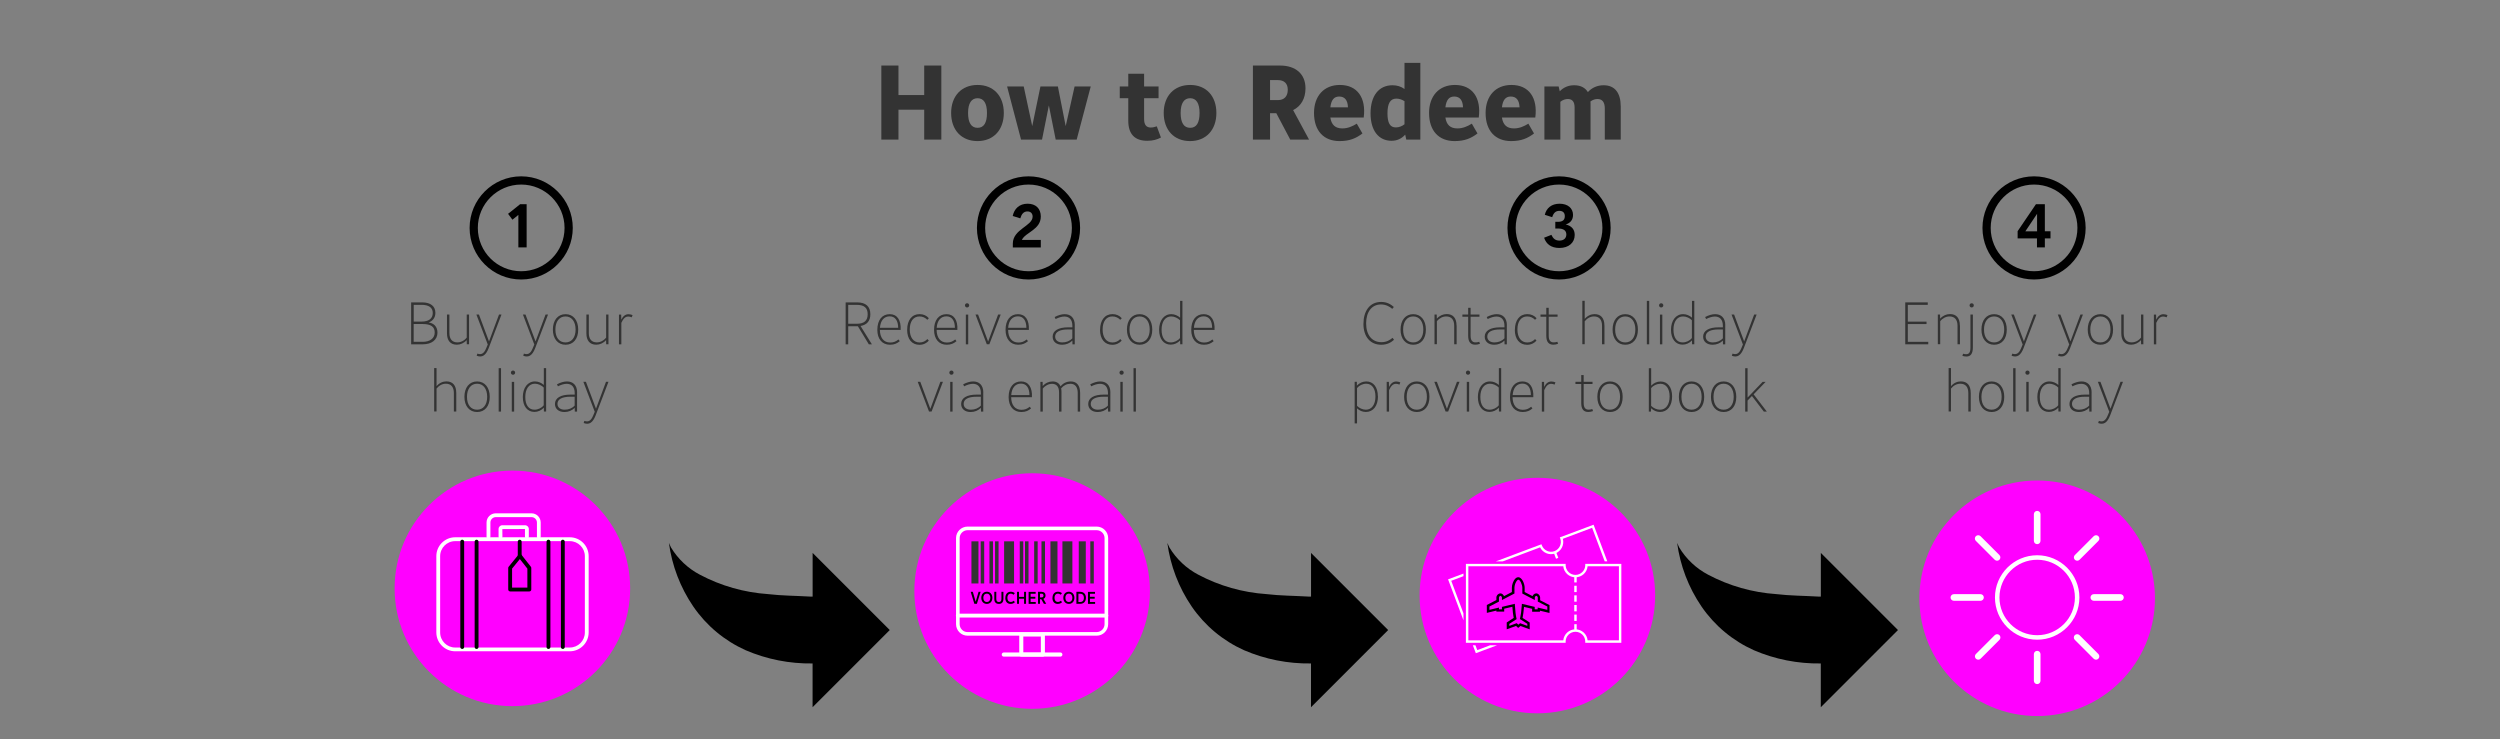 <?xml version="1.0" encoding="UTF-8"?>
<svg id="Wow_Redeem" data-name="Wow Redeem" xmlns="http://www.w3.org/2000/svg" viewBox="0 0 505 149.33">
  <rect x="0" y="0" width="505" height="149.33" fill="#808080" stroke="none"/>
  <defs>
    <style>
      .cls-1 {
        fill: #ff00ff;
      }

      .cls-2 {
        fill: #000000;
      }

      .cls-3 {
        fill: #ff00ff;
      }

      .cls-4 {
        fill: #fff;
      }

      .cls-5 {
        fill: #333;
      }
    </style>
  </defs>
  <g>
    <circle class="cls-1" cx="310.55" cy="120.3" r="23.79"/>
    <g>
      <path class="cls-3" d="M296.38,114.12v15.52h19.62s.25-2.51,2.24-2.51,2.22,2.51,2.22,2.51h6.73v-15.52h-6.73s-.02,2.25-2.22,2.25-2.33-2.25-2.33-2.25h-19.53Z"/>
      <g>
        <g>
          <rect class="cls-4" x="314.08" y="111.52" width=".49" height="1.28" transform="translate(-19.37 117.55) rotate(-20.56)"/>
          <path class="cls-4" d="M301.01,130.34l-2.6.98-.37-.98h-.53l.61,1.61,4.3-1.61h-1.41ZM321.91,105.99l-6.83,2.56.09.23c.38,1.02-.14,2.16-1.16,2.55-1.02.38-2.16-.14-2.55-1.16l-.09-.23-9.22,3.46h1.41l7.54-2.83c.55,1.12,1.89,1.67,3.08,1.22,1.2-.45,1.84-1.74,1.52-2.95l5.91-2.22,2.54,6.77h.53l-2.78-7.41ZM295.62,115.86l-3.11,1.17,3.11,8.28v-1.41l-2.47-6.58,2.47-.93v-.53Z"/>
        </g>
        <g>
          <path class="cls-2" d="M311.11,121.22v-.52c0-.18-.08-.38-.22-.54-.16-.19-.36-.3-.58-.3-.18,0-.37.08-.52.23-.1.1-.17.21-.22.33l-1.59-.83c0-.27,0-.71,0-.89,0-.72-.51-2.1-1.29-2.1-.21,0-.4.09-.59.28-.43.43-.71,1.29-.7,1.82v.32c0,.19,0,.41,0,.57l-1.59.83c-.12-.29-.4-.56-.74-.56-.18,0-.37.08-.52.23-.17.17-.28.4-.28.6v.52s-1.93,1-1.93,1v1.59l1.93-.46v.21s1.58,0,1.58,0v-.59s1.65-.39,1.65-.39c.06.93.15,1.68.27,2.25l-1.41.92v1.38l1.88-.68.43.4.47-.39,1.86.68v-1.38s-1.44-.93-1.44-.93c.12-.58.22-1.34.29-2.23l1.64.39v.59s1.58,0,1.58,0v-.21l1.93.46v-1.59s-1.93-1-1.93-1ZM310.61,122.73v.35s-.6,0-.6,0v-.49s-2.59-.62-2.59-.62l-.02.29c-.07,1.08-.19,1.98-.34,2.61l-.04.17,1.5.97v.41s-1.46-.53-1.46-.53l-.35.3-.34-.31-1.49.55v-.41l1.48-.96-.04-.17c-.14-.61-.24-1.49-.31-2.63l-.02-.29-2.6.62v.49h-.6v-.35s-1.93.46-1.93.46v-.67l1.93-1v-.82c0-.05.04-.16.13-.25.03-.03.1-.09.17-.09.14,0,.3.22.3.34v.51s2.53-1.32,2.53-1.32v-.15c0-.15,0-.46,0-.72v-.32c0-.43.23-1.15.55-1.47.06-.06.15-.13.24-.13.35,0,.79,1,.8,1.61,0,.23,0,.82,0,1.04v.15s2.52,1.31,2.52,1.31v-.51c0-.05.04-.16.13-.25.03-.03.1-.09.17-.09.06,0,.13.04.2.12.07.08.1.17.1.22v.82s1.93,1,1.93,1v.67s-1.93-.46-1.93-.46Z"/>
          <g>
            <rect class="cls-4" x="318" y="116.37" width=".49" height="1.28"/>
            <rect class="cls-4" x="318" y="118.32" width=".49" height="1.28"/>
            <rect class="cls-4" x="318" y="120.26" width=".49" height="1.28"/>
            <rect class="cls-4" x="318" y="122.21" width=".49" height="1.28"/>
            <rect class="cls-4" x="318" y="124.15" width=".49" height="1.28"/>
            <rect class="cls-4" x="318" y="126.09" width=".49" height="1.28"/>
          </g>
          <path class="cls-4" d="M327.51,129.85h-7.29v-.25c0-1.09-.89-1.98-1.98-1.98s-1.98.89-1.98,1.98v.25h-20.15v-15.95h20.15v.25c0,1.09.89,1.98,1.98,1.98s1.98-.89,1.98-1.98v-.25h7.29v15.95ZM320.7,129.35h6.32v-14.96h-6.32c-.12,1.25-1.18,2.23-2.46,2.23s-2.34-.98-2.46-2.23h-19.17v14.96h19.17c.12-1.25,1.18-2.23,2.46-2.23s2.34.98,2.46,2.23Z"/>
        </g>
      </g>
    </g>
  </g>
  <g>
    <path class="cls-5" d="M186.69,13.24h3.46v14.96h-3.46v-6.04h-5.2v6.04h-3.46v-14.96h3.46v5.96h5.2v-5.96Z"/>
    <path class="cls-5" d="M192.13,22.82c0-3.42,2.1-5.66,5.34-5.66s5.3,2.24,5.3,5.66-2.08,5.68-5.32,5.68-5.32-2.24-5.32-5.68ZM199.37,22.82c0-1.96-.66-2.98-1.9-2.98s-1.92,1.02-1.92,2.98.64,3,1.92,3,1.9-1.02,1.9-3Z"/>
    <path class="cls-5" d="M217.07,17.46h3.26l-2.84,10.74h-4.24l-1.38-6.9-1.38,6.9h-4.24l-2.82-10.74h3.36l1.72,8.02,1.66-8.02h3.52l1.58,8.02,1.8-8.02Z"/>
    <path class="cls-5" d="M234.51,27.78c-.78.42-1.62.66-2.78.66-2.5,0-3.82-1.34-3.82-4.06v-4.54h-1.72v-2.38h1.72v-2.56h3.2v2.56h2.92v2.38h-2.92v4.24c0,1.14.48,1.68,1.32,1.68.46,0,.72-.08,1.24-.24l.84,2.26Z"/>
    <path class="cls-5" d="M235.07,22.82c0-3.42,2.1-5.66,5.34-5.66s5.3,2.24,5.3,5.66-2.08,5.68-5.32,5.68-5.32-2.24-5.32-5.68ZM242.31,22.82c0-1.96-.66-2.98-1.9-2.98s-1.92,1.02-1.92,2.98.64,3,1.92,3,1.9-1.02,1.9-3Z"/>
    <path class="cls-5" d="M260.63,28.2l-2.82-5.34h-1.26v5.34h-3.46v-14.96h5.48c3.18,0,5.14,1.72,5.14,4.6,0,2.08-.92,3.62-2.5,4.4l3.22,5.96h-3.8ZM256.55,16.18v4.04h1.6c1.26,0,1.98-.76,1.98-2.1,0-1.24-.72-1.94-1.98-1.94h-1.6Z"/>
    <path class="cls-5" d="M275.47,23.74h-6.74c.22,1.5,1.02,2.2,2.42,2.2,1.12,0,2.04-.42,2.92-.96l1.14,1.98c-1.26.96-2.54,1.54-4.62,1.54-3.14,0-5.16-2.02-5.16-5.68,0-3.42,2-5.66,5.22-5.66,3.54,0,5.34,2.6,4.82,6.58ZM268.73,21.68h3.56c-.06-1.42-.62-2.18-1.78-2.18-1.02,0-1.6.66-1.78,2.18Z"/>
    <path class="cls-5" d="M283.71,12.7h3.2v15.5h-2.84l-.22-1c-.72.8-1.64,1.24-2.76,1.24-2.54,0-4.24-1.98-4.24-5.54s1.68-5.68,4.44-5.68c.92,0,1.74.26,2.42.76v-5.28ZM283.71,25.1v-4.66c-.46-.3-1.04-.52-1.64-.52-1.22,0-1.8.94-1.8,2.98,0,1.88.48,2.84,1.68,2.84.64,0,1.26-.24,1.76-.64Z"/>
    <path class="cls-5" d="M298.71,23.74h-6.74c.22,1.5,1.02,2.2,2.42,2.2,1.12,0,2.04-.42,2.92-.96l1.14,1.98c-1.26.96-2.54,1.54-4.62,1.54-3.14,0-5.16-2.02-5.16-5.68,0-3.42,2-5.66,5.22-5.66,3.54,0,5.34,2.6,4.82,6.58ZM291.97,21.68h3.56c-.06-1.42-.62-2.18-1.78-2.18-1.02,0-1.6.66-1.78,2.18Z"/>
    <path class="cls-5" d="M310.13,23.74h-6.74c.22,1.5,1.02,2.2,2.42,2.2,1.12,0,2.04-.42,2.92-.96l1.14,1.98c-1.26.96-2.54,1.54-4.62,1.54-3.14,0-5.16-2.02-5.16-5.68,0-3.42,2-5.66,5.22-5.66,3.54,0,5.34,2.6,4.82,6.58ZM303.39,21.68h3.56c-.06-1.42-.62-2.18-1.78-2.18-1.02,0-1.6.66-1.78,2.18Z"/>
    <path class="cls-5" d="M327.39,21.5v6.7h-3.22v-6.28c0-1.28-.5-1.92-1.48-1.92-.44,0-.94.14-1.42.5.02.12.02.24.02.38v7.32h-3.22v-6.48c0-1.16-.46-1.72-1.36-1.72-.48,0-1.02.16-1.52.56v7.64h-3.22v-10.74h2.88l.22.98c.76-.78,1.72-1.22,2.9-1.22,1.36,0,2.26.52,2.78,1.38.82-.88,1.88-1.38,3.2-1.38,2.24,0,3.44,1.54,3.44,4.28Z"/>
  </g>
  <path class="cls-2" d="M164.15,111.67v8.84h-.5c-2.84-.17-5.75-.17-8.51-.5-4.81-.33-9.5-1.66-13.76-3.92-2.41-1.26-4.43-3.17-5.84-5.5-.17-.33-.25-.58-.42-.92.62,4.6,2.3,9,4.92,12.84,2.65,3.87,6.31,6.92,10.59,8.84,4.26,1.83,8.87,2.74,13.51,2.67v8.84l15.59-15.59-15.59-15.59Z"/>
  <path class="cls-2" d="M264.83,111.67v8.84h-.5c-2.84-.17-5.75-.17-8.51-.5-4.81-.33-9.5-1.66-13.76-3.92-2.41-1.26-4.43-3.17-5.84-5.5-.17-.33-.25-.58-.42-.92.62,4.6,2.3,9,4.92,12.84,2.65,3.87,6.31,6.92,10.59,8.84,4.26,1.83,8.87,2.74,13.51,2.67v8.84l15.59-15.59-15.59-15.59Z"/>
  <g>
    <path class="cls-2" d="M105.28,56.46c-5.75,0-10.42-4.68-10.42-10.42s4.68-10.42,10.42-10.42,10.42,4.68,10.42,10.42-4.68,10.42-10.42,10.42ZM105.28,37.28c-4.83,0-8.76,3.93-8.76,8.76s3.93,8.75,8.76,8.75,8.76-3.93,8.76-8.75-3.93-8.76-8.76-8.76Z"/>
    <path class="cls-2" d="M105.06,41.25h1.32v8.73h-1.67v-6.57l-1.2.97-.88-1.19,2.43-1.94Z"/>
  </g>
  <g>
    <path class="cls-2" d="M207.76,56.46c-5.75,0-10.42-4.68-10.42-10.42s4.68-10.42,10.42-10.42,10.42,4.68,10.42,10.42-4.68,10.42-10.42,10.42ZM207.76,37.28c-4.83,0-8.76,3.93-8.76,8.76s3.93,8.75,8.76,8.75,8.76-3.93,8.76-8.75-3.93-8.76-8.76-8.76Z"/>
    <path class="cls-2" d="M206.43,48.47h3.81v1.52h-5.65v-.78c0-2.92,4-3.55,4-5.45,0-.65-.4-1.05-1.05-1.05-.78,0-1.19.56-1.44,1.4l-1.53-.48c.3-1.46,1.34-2.48,3-2.48s2.67.98,2.67,2.59c0,2.68-3.15,3.19-3.82,4.73Z"/>
  </g>
  <g>
    <path class="cls-5" d="M176.12,69.55h-.62l-2.21-3.65h-1.95v3.65h-.52v-8.47h2.31c1.77,0,2.68.83,2.68,2.4,0,1.34-.68,2.14-1.98,2.37l2.29,3.7ZM171.34,65.4h1.73c1.48,0,2.2-.62,2.2-1.92s-.71-1.9-2.21-1.9h-1.72v3.83Z"/>
    <path class="cls-5" d="M181.93,66.65h-4.19c.01,1.56.77,2.54,2.06,2.54.7,0,1.13-.18,1.7-.62l.25.35c-.53.43-1.06.72-1.97.72-1.59,0-2.56-1.17-2.56-3,0-1.98.95-3.18,2.52-3.18,1.48,0,2.3,1.2,2.19,3.19ZM177.75,66.21h3.68c-.01-1.46-.62-2.31-1.71-2.31-1.14,0-1.86.84-1.97,2.31Z"/>
    <path class="cls-5" d="M183.25,66.59c0-1.9.95-3.14,2.51-3.14.79,0,1.43.32,1.87.83l-.31.32c-.42-.43-.95-.68-1.58-.68-1.26,0-1.97,1.04-1.97,2.64s.76,2.62,1.99,2.62c.67,0,1.18-.28,1.58-.69l.28.32c-.41.46-1.03.84-1.89.84-1.52,0-2.49-1.13-2.49-3.05Z"/>
    <path class="cls-5" d="M193.39,66.65h-4.19c.01,1.56.77,2.54,2.06,2.54.7,0,1.13-.18,1.7-.62l.25.35c-.53.43-1.06.72-1.97.72-1.59,0-2.56-1.17-2.56-3,0-1.98.95-3.18,2.52-3.18,1.48,0,2.3,1.2,2.19,3.19ZM189.21,66.21h3.68c-.01-1.46-.62-2.31-1.71-2.31-1.14,0-1.86.84-1.97,2.31Z"/>
    <path class="cls-5" d="M194.92,61.69c0-.25.19-.43.43-.43s.43.18.43.43c0,.23-.19.42-.43.42s-.43-.19-.43-.42ZM195.1,69.55v-6h.48v6h-.48Z"/>
    <path class="cls-5" d="M201.62,63.54h.52l-2.29,6h-.52l-2.28-6h.52l2.03,5.45,2.02-5.45Z"/>
    <path class="cls-5" d="M207.83,66.65h-4.19c.01,1.56.77,2.54,2.06,2.54.7,0,1.13-.18,1.7-.62l.25.35c-.53.43-1.06.72-1.97.72-1.59,0-2.56-1.17-2.56-3,0-1.98.95-3.18,2.52-3.18,1.48,0,2.3,1.2,2.19,3.19ZM203.65,66.21h3.68c-.01-1.46-.62-2.31-1.71-2.31-1.14,0-1.86.84-1.97,2.31Z"/>
    <path class="cls-5" d="M217.1,65.7v3.85h-.46l-.02-.75c-.55.54-1.26.84-2.07.84-1.17,0-1.92-.65-1.92-1.63,0-1.22,1.18-1.89,3.12-1.89h.87v-.28c0-1.35-.68-1.9-1.62-1.9-.53,0-1.17.2-1.77.51l-.19-.41c.7-.37,1.4-.58,2.02-.58,1.2,0,2.05.74,2.05,2.24ZM216.61,68.33v-1.78h-.87c-1.65,0-2.6.49-2.6,1.44,0,.72.57,1.18,1.44,1.18.82,0,1.53-.29,2.04-.84Z"/>
    <path class="cls-5" d="M222.22,66.59c0-1.9.95-3.14,2.51-3.14.79,0,1.43.32,1.87.83l-.31.32c-.42-.43-.95-.68-1.59-.68-1.26,0-1.97,1.04-1.97,2.64s.76,2.62,1.99,2.62c.67,0,1.18-.28,1.58-.69l.28.32c-.41.46-1.03.84-1.89.84-1.52,0-2.49-1.13-2.49-3.05Z"/>
    <path class="cls-5" d="M227.64,66.58c0-1.9,1.01-3.12,2.56-3.12s2.56,1.22,2.56,3.12-1.01,3.06-2.56,3.06-2.56-1.21-2.56-3.06ZM232.24,66.58c0-1.62-.78-2.66-2.04-2.66s-2.04,1.04-2.04,2.66.79,2.59,2.04,2.59,2.04-1.01,2.04-2.59Z"/>
    <path class="cls-5" d="M238.36,60.77h.49v8.77h-.45l-.02-.77c-.49.53-1.18.85-1.9.85-1.42,0-2.34-1.15-2.34-3s.96-3.16,2.46-3.16c.65,0,1.29.27,1.78.71v-3.41ZM238.36,68.28v-3.59c-.45-.45-1.14-.77-1.78-.77-1.19,0-1.94,1.03-1.94,2.68s.7,2.57,1.85,2.57c.72,0,1.45-.35,1.87-.89Z"/>
    <path class="cls-5" d="M245.34,66.65h-4.19c.01,1.56.77,2.54,2.06,2.54.7,0,1.13-.18,1.7-.62l.25.35c-.53.43-1.06.72-1.97.72-1.59,0-2.56-1.17-2.56-3,0-1.98.95-3.18,2.52-3.18,1.48,0,2.3,1.2,2.19,3.19ZM241.17,66.21h3.68c-.01-1.46-.62-2.31-1.71-2.31-1.14,0-1.86.84-1.97,2.31Z"/>
    <path class="cls-5" d="M189.95,77.13h.52l-2.29,6h-.52l-2.28-6h.52l2.03,5.45,2.02-5.45Z"/>
    <path class="cls-5" d="M191.76,75.28c0-.25.19-.43.43-.43s.43.18.43.43c0,.23-.19.42-.43.42s-.43-.19-.43-.42ZM191.94,83.14v-6h.48v6h-.48Z"/>
    <path class="cls-5" d="M198.62,79.29v3.85h-.46l-.02-.75c-.55.54-1.26.84-2.07.84-1.17,0-1.92-.65-1.92-1.63,0-1.22,1.18-1.89,3.12-1.89h.87v-.28c0-1.35-.68-1.9-1.62-1.9-.53,0-1.17.2-1.77.51l-.19-.41c.7-.37,1.4-.58,2.02-.58,1.2,0,2.05.74,2.05,2.24ZM198.13,81.92v-1.78h-.87c-1.65,0-2.6.49-2.6,1.44,0,.72.57,1.18,1.44,1.18.82,0,1.53-.29,2.04-.84Z"/>
    <path class="cls-5" d="M208.45,80.24h-4.19c.01,1.56.77,2.54,2.06,2.54.7,0,1.13-.18,1.7-.62l.25.35c-.53.43-1.06.72-1.97.72-1.59,0-2.56-1.17-2.56-3,0-1.98.95-3.18,2.52-3.18,1.48,0,2.3,1.2,2.19,3.19ZM204.27,79.8h3.68c-.01-1.46-.62-2.31-1.71-2.31-1.14,0-1.86.84-1.97,2.31Z"/>
    <path class="cls-5" d="M218.19,79.31v3.83h-.49v-3.76c0-1.2-.53-1.86-1.48-1.86-.71,0-1.37.32-1.87.93.05.21.07.43.07.68v4.01h-.49v-3.88c0-1.12-.5-1.73-1.4-1.73-.7,0-1.39.34-1.89.97v4.64h-.48v-6h.45l.02.84c.55-.63,1.27-.93,1.99-.93.79,0,1.34.35,1.6.98.54-.62,1.22-.98,2.09-.98,1.17,0,1.87.81,1.87,2.26Z"/>
    <path class="cls-5" d="M224.29,79.29v3.85h-.46l-.02-.75c-.55.54-1.26.84-2.07.84-1.17,0-1.92-.65-1.92-1.63,0-1.22,1.18-1.89,3.12-1.89h.87v-.28c0-1.35-.68-1.9-1.62-1.9-.53,0-1.17.2-1.77.51l-.19-.41c.7-.37,1.4-.58,2.02-.58,1.2,0,2.05.74,2.05,2.24ZM223.8,81.92v-1.78h-.87c-1.65,0-2.6.49-2.6,1.44,0,.72.57,1.18,1.44,1.18.82,0,1.53-.29,2.04-.84Z"/>
    <path class="cls-5" d="M226.13,75.28c0-.25.19-.43.43-.43s.43.18.43.43c0,.23-.19.42-.43.42s-.43-.19-.43-.42ZM226.31,83.14v-6h.48v6h-.48Z"/>
    <path class="cls-5" d="M228.97,83.14v-8.77h.48v8.77h-.48Z"/>
  </g>
  <g>
    <path class="cls-5" d="M88.37,67.19c0,1.45-1.17,2.36-2.94,2.36h-2.38v-8.47h2.22c1.72,0,2.68.78,2.68,2.12,0,1.09-.66,1.68-1.36,1.94.89.11,1.78.71,1.78,2.06ZM83.57,61.57v3.39h1.6c1.4,0,2.25-.58,2.25-1.74,0-1.09-.82-1.64-2.23-1.64h-1.62ZM85.38,69.05c1.46,0,2.43-.7,2.43-1.87s-.75-1.73-2.47-1.73h-1.78v3.6h1.81Z"/>
    <path class="cls-5" d="M94.26,63.54h.49v6h-.46l-.02-.84c-.55.62-1.27.93-1.99.93-1.29,0-1.99-.83-1.99-2.29v-3.8h.49v3.74c0,1.21.57,1.88,1.61,1.88.7,0,1.39-.34,1.89-.97v-4.64Z"/>
    <path class="cls-5" d="M100.78,63.54h.52l-2.59,6.78c-.58,1.52-1.35,1.96-2.42,1.54l.14-.43c.83.29,1.34-.03,1.77-1.06l.33-.78-2.3-6.05h.52l2.03,5.43,2.02-5.43Z"/>
    <path class="cls-5" d="M110.18,63.54h.52l-2.59,6.78c-.58,1.52-1.35,1.96-2.42,1.54l.14-.43c.83.29,1.34-.03,1.77-1.06l.33-.78-2.3-6.05h.52l2.03,5.43,2.02-5.43Z"/>
    <path class="cls-5" d="M111.68,66.58c0-1.9,1.01-3.12,2.56-3.12s2.56,1.22,2.56,3.12-1.01,3.06-2.56,3.06-2.56-1.21-2.56-3.06ZM116.27,66.58c0-1.62-.78-2.66-2.04-2.66s-2.04,1.04-2.04,2.66.79,2.59,2.04,2.59,2.04-1.01,2.04-2.59Z"/>
    <path class="cls-5" d="M122.42,63.54h.49v6h-.46l-.02-.84c-.55.62-1.27.93-1.99.93-1.29,0-1.99-.83-1.99-2.29v-3.8h.49v3.74c0,1.21.57,1.88,1.61,1.88.7,0,1.39-.34,1.89-.97v-4.64Z"/>
    <path class="cls-5" d="M127.78,63.64l-.17.46c-.25-.11-.49-.16-.7-.16-.61,0-1.02.44-1.4,1.28v4.33h-.48v-6h.45l.02,1.02c.34-.69.81-1.1,1.46-1.1.25,0,.51.06.81.17Z"/>
    <path class="cls-5" d="M92.17,79.33v3.8h-.49v-3.74c0-1.21-.57-1.88-1.61-1.88-.7,0-1.39.35-1.89.98v4.63h-.48v-8.77h.48v3.65c.56-.65,1.28-.96,1.99-.96,1.29,0,1.99.83,1.99,2.29Z"/>
    <path class="cls-5" d="M93.81,80.17c0-1.9,1.01-3.12,2.56-3.12s2.56,1.22,2.56,3.12-1.01,3.06-2.56,3.06-2.56-1.21-2.56-3.06ZM98.41,80.17c0-1.62-.78-2.66-2.04-2.66s-2.04,1.04-2.04,2.66.79,2.59,2.04,2.59,2.04-1.01,2.04-2.59Z"/>
    <path class="cls-5" d="M100.73,83.14v-8.77h.48v8.77h-.48Z"/>
    <path class="cls-5" d="M103.2,75.28c0-.25.19-.43.43-.43s.43.18.43.43c0,.23-.19.42-.43.42s-.43-.19-.43-.42ZM103.38,83.14v-6h.48v6h-.48Z"/>
    <path class="cls-5" d="M109.83,74.36h.49v8.77h-.45l-.02-.77c-.49.53-1.18.85-1.9.85-1.42,0-2.34-1.15-2.34-3s.96-3.16,2.46-3.16c.65,0,1.29.27,1.78.71v-3.41ZM109.83,81.87v-3.59c-.45-.45-1.14-.77-1.78-.77-1.19,0-1.94,1.03-1.94,2.68s.7,2.57,1.85,2.57c.72,0,1.45-.35,1.87-.89Z"/>
    <path class="cls-5" d="M116.57,79.29v3.85h-.46l-.02-.75c-.55.54-1.26.84-2.07.84-1.17,0-1.92-.65-1.92-1.63,0-1.22,1.18-1.89,3.12-1.89h.87v-.28c0-1.35-.68-1.9-1.62-1.9-.53,0-1.17.2-1.77.51l-.19-.41c.7-.37,1.4-.58,2.02-.58,1.2,0,2.05.74,2.05,2.24ZM116.08,81.92v-1.78h-.87c-1.65,0-2.6.49-2.6,1.44,0,.72.57,1.18,1.44,1.18.82,0,1.53-.29,2.04-.84Z"/>
    <path class="cls-5" d="M122.39,77.13h.52l-2.59,6.78c-.58,1.52-1.35,1.96-2.42,1.54l.14-.43c.83.29,1.34-.03,1.77-1.06l.33-.78-2.3-6.05h.52l2.03,5.43,2.02-5.43Z"/>
  </g>
  <g>
    <path class="cls-2" d="M314.93,56.46c-5.75,0-10.42-4.68-10.42-10.42s4.68-10.42,10.42-10.42,10.42,4.68,10.42,10.42-4.68,10.42-10.42,10.42ZM314.93,37.28c-4.83,0-8.76,3.93-8.76,8.76s3.93,8.75,8.76,8.75,8.76-3.93,8.76-8.75-3.93-8.76-8.76-8.76Z"/>
    <path class="cls-2" d="M318.09,47.46c0,1.55-1.19,2.63-3.09,2.63-1.66,0-2.67-.78-3.09-2.07l1.47-.58c.33.69.74,1.16,1.63,1.16s1.39-.5,1.39-1.24c0-.79-.57-1.2-1.67-1.2h-.56v-1.35h.5c.96,0,1.42-.35,1.42-1.16,0-.68-.4-1.06-1.1-1.06-.75,0-1.18.43-1.45,1.28l-1.49-.48c.31-1.33,1.33-2.24,2.99-2.24s2.71.92,2.71,2.26c0,1-.55,1.66-1.48,1.93,1.16.27,1.82.97,1.82,2.12Z"/>
  </g>
  <g>
    <path class="cls-5" d="M275.42,65.38c0-2.47,1.21-4.39,3.57-4.39,1.19,0,1.97.49,2.57,1.02l-.32.38c-.44-.38-1.2-.89-2.29-.89-1.88,0-2.99,1.54-2.99,3.82,0,2.4,1.21,3.8,3.1,3.8,1.06,0,1.71-.45,2.24-.88l.29.4c-.55.5-1.34,1-2.58,1-2.2,0-3.6-1.6-3.6-4.25Z"/>
    <path class="cls-5" d="M282.91,66.58c0-1.9,1.01-3.12,2.56-3.12s2.56,1.22,2.56,3.12-1.01,3.06-2.56,3.06-2.56-1.21-2.56-3.06ZM287.51,66.58c0-1.62-.78-2.66-2.04-2.66s-2.04,1.04-2.04,2.66.79,2.59,2.04,2.59,2.04-1.01,2.04-2.59Z"/>
    <path class="cls-5" d="M294.24,65.74v3.8h-.49v-3.74c0-1.21-.57-1.88-1.61-1.88-.7,0-1.39.34-1.89.97v4.64h-.48v-6h.45l.02.84c.55-.62,1.27-.93,1.99-.93,1.29,0,1.99.83,1.99,2.29Z"/>
    <path class="cls-5" d="M298.94,69.45c-.33.12-.65.18-.94.18-.96,0-1.43-.59-1.43-1.79v-3.86h-1.17v-.44h1.17v-1.36h.49v1.36h1.79v.44h-1.79v3.8c0,.95.32,1.38,1.01,1.38.22,0,.45-.03.74-.12l.14.41Z"/>
    <path class="cls-5" d="M304.38,65.7v3.85h-.46l-.02-.75c-.55.54-1.26.84-2.07.84-1.17,0-1.92-.65-1.92-1.63,0-1.22,1.18-1.89,3.12-1.89h.87v-.28c0-1.35-.68-1.9-1.62-1.9-.53,0-1.17.2-1.77.51l-.19-.41c.7-.37,1.4-.58,2.02-.58,1.2,0,2.05.74,2.05,2.24ZM303.9,68.33v-1.78h-.87c-1.65,0-2.6.49-2.6,1.44,0,.72.57,1.18,1.44,1.18.82,0,1.53-.29,2.04-.84Z"/>
    <path class="cls-5" d="M306.01,66.59c0-1.9.95-3.14,2.51-3.14.79,0,1.43.32,1.87.83l-.31.32c-.42-.43-.95-.68-1.59-.68-1.26,0-1.97,1.04-1.97,2.64s.76,2.62,1.99,2.62c.67,0,1.18-.28,1.58-.69l.28.32c-.41.46-1.03.84-1.89.84-1.52,0-2.49-1.13-2.49-3.05Z"/>
    <path class="cls-5" d="M314.72,69.45c-.33.12-.65.18-.94.18-.96,0-1.43-.59-1.43-1.79v-3.86h-1.17v-.44h1.17v-1.36h.49v1.36h1.79v.44h-1.79v3.8c0,.95.32,1.38,1.01,1.38.22,0,.45-.03.74-.12l.14.41Z"/>
    <path class="cls-5" d="M324.1,65.74v3.8h-.49v-3.74c0-1.21-.57-1.88-1.61-1.88-.7,0-1.39.35-1.89.98v4.63h-.48v-8.77h.48v3.65c.56-.65,1.28-.96,1.99-.96,1.29,0,1.99.83,1.99,2.29Z"/>
    <path class="cls-5" d="M325.74,66.58c0-1.9,1.01-3.12,2.56-3.12s2.56,1.22,2.56,3.12-1.01,3.06-2.56,3.06-2.56-1.21-2.56-3.06ZM330.34,66.58c0-1.62-.78-2.66-2.04-2.66s-2.04,1.04-2.04,2.66.79,2.59,2.04,2.59,2.04-1.01,2.04-2.59Z"/>
    <path class="cls-5" d="M332.66,69.55v-8.77h.48v8.77h-.48Z"/>
    <path class="cls-5" d="M335.13,61.69c0-.25.19-.43.43-.43s.43.18.43.43c0,.23-.19.42-.43.42s-.43-.19-.43-.42ZM335.31,69.55v-6h.48v6h-.48Z"/>
    <path class="cls-5" d="M341.76,60.77h.49v8.77h-.45l-.02-.77c-.49.53-1.18.85-1.9.85-1.42,0-2.34-1.15-2.34-3s.96-3.16,2.46-3.16c.65,0,1.29.27,1.78.71v-3.41ZM341.76,68.28v-3.59c-.45-.45-1.14-.77-1.78-.77-1.19,0-1.94,1.03-1.94,2.68s.7,2.57,1.85,2.57c.72,0,1.45-.35,1.87-.89Z"/>
    <path class="cls-5" d="M348.5,65.7v3.85h-.46l-.02-.75c-.55.54-1.26.84-2.07.84-1.17,0-1.92-.65-1.92-1.63,0-1.22,1.18-1.89,3.12-1.89h.87v-.28c0-1.35-.68-1.9-1.62-1.9-.53,0-1.17.2-1.77.51l-.19-.41c.7-.37,1.4-.58,2.02-.58,1.2,0,2.05.74,2.05,2.24ZM348.02,68.33v-1.78h-.87c-1.65,0-2.6.49-2.6,1.44,0,.72.57,1.18,1.44,1.18.82,0,1.53-.29,2.04-.84Z"/>
    <path class="cls-5" d="M354.32,63.54h.52l-2.59,6.78c-.58,1.52-1.35,1.96-2.42,1.54l.14-.43c.83.29,1.34-.03,1.77-1.06l.33-.78-2.3-6.05h.52l2.03,5.43,2.02-5.43Z"/>
    <path class="cls-5" d="M278.35,80.06c0,1.92-.95,3.16-2.45,3.16-.66,0-1.3-.27-1.78-.74v3.04h-.48v-8.39h.45v.76c.51-.53,1.19-.84,1.91-.84,1.42,0,2.33,1.16,2.33,3ZM277.84,80.08c0-1.57-.7-2.57-1.86-2.57-.71,0-1.43.35-1.86.88v3.6c.45.45,1.13.77,1.78.77,1.19,0,1.94-1.03,1.94-2.68Z"/>
    <path class="cls-5" d="M282.86,77.23l-.17.46c-.25-.11-.49-.16-.7-.16-.61,0-1.02.44-1.4,1.28v4.33h-.48v-6h.45l.02,1.02c.34-.69.82-1.1,1.46-1.1.25,0,.51.06.81.17Z"/>
    <path class="cls-5" d="M283.63,80.17c0-1.9,1.01-3.12,2.56-3.12s2.56,1.22,2.56,3.12-1.01,3.06-2.56,3.06-2.56-1.21-2.56-3.06ZM288.23,80.17c0-1.62-.78-2.66-2.04-2.66s-2.04,1.04-2.04,2.66.79,2.59,2.04,2.59,2.04-1.01,2.04-2.59Z"/>
    <path class="cls-5" d="M294.3,77.13h.52l-2.29,6h-.52l-2.28-6h.52l2.03,5.45,2.02-5.45Z"/>
    <path class="cls-5" d="M296.11,75.28c0-.25.19-.43.43-.43s.43.18.43.43c0,.23-.19.42-.43.42s-.43-.19-.43-.42ZM296.29,83.14v-6h.48v6h-.48Z"/>
    <path class="cls-5" d="M302.75,74.36h.49v8.77h-.45l-.02-.77c-.49.53-1.18.85-1.9.85-1.42,0-2.34-1.15-2.34-3s.96-3.16,2.46-3.16c.65,0,1.29.27,1.78.71v-3.41ZM302.75,81.87v-3.59c-.45-.45-1.14-.77-1.78-.77-1.19,0-1.94,1.03-1.94,2.68s.7,2.57,1.85,2.57c.72,0,1.45-.35,1.87-.89Z"/>
    <path class="cls-5" d="M309.73,80.24h-4.19c.01,1.56.77,2.54,2.06,2.54.7,0,1.13-.18,1.7-.62l.25.35c-.53.43-1.06.72-1.97.72-1.59,0-2.56-1.17-2.56-3,0-1.98.95-3.18,2.52-3.18,1.48,0,2.3,1.2,2.19,3.19ZM305.56,79.8h3.68c-.01-1.46-.62-2.31-1.71-2.31-1.14,0-1.86.84-1.97,2.31Z"/>
    <path class="cls-5" d="M314.2,77.23l-.17.46c-.25-.11-.49-.16-.7-.16-.61,0-1.02.44-1.4,1.28v4.33h-.48v-6h.45l.02,1.02c.34-.69.81-1.1,1.46-1.1.25,0,.51.06.81.17Z"/>
    <path class="cls-5" d="M321.78,83.04c-.33.12-.65.18-.94.18-.96,0-1.43-.59-1.43-1.79v-3.86h-1.17v-.44h1.17v-1.36h.49v1.36h1.79v.44h-1.79v3.8c0,.95.32,1.38,1.01,1.38.22,0,.45-.03.74-.12l.14.41Z"/>
    <path class="cls-5" d="M322.66,80.17c0-1.9,1.01-3.12,2.56-3.12s2.56,1.22,2.56,3.12-1.01,3.06-2.56,3.06-2.56-1.21-2.56-3.06ZM327.25,80.17c0-1.62-.78-2.66-2.04-2.66s-2.04,1.04-2.04,2.66.79,2.59,2.04,2.59,2.04-1.01,2.04-2.59Z"/>
    <path class="cls-5" d="M337.77,80.06c0,1.92-.96,3.16-2.45,3.16-.67,0-1.31-.28-1.8-.76l-.02.68h-.44v-8.77h.48v3.53c.49-.52,1.17-.84,1.9-.84,1.42,0,2.33,1.17,2.33,3ZM337.26,80.08c0-1.56-.7-2.56-1.86-2.56-.71,0-1.44.34-1.87.88v3.58c.45.46,1.14.78,1.79.78,1.19,0,1.94-1.03,1.94-2.68Z"/>
    <path class="cls-5" d="M339.13,80.17c0-1.9,1.01-3.12,2.56-3.12s2.56,1.22,2.56,3.12-1.01,3.06-2.56,3.06-2.56-1.21-2.56-3.06ZM343.73,80.17c0-1.62-.78-2.66-2.04-2.66s-2.04,1.04-2.04,2.66.79,2.59,2.04,2.59,2.04-1.01,2.04-2.59Z"/>
    <path class="cls-5" d="M345.61,80.17c0-1.9,1.01-3.12,2.56-3.12s2.56,1.22,2.56,3.12-1.01,3.06-2.56,3.06-2.56-1.21-2.56-3.06ZM350.21,80.17c0-1.62-.78-2.66-2.04-2.66s-2.04,1.04-2.04,2.66.79,2.59,2.04,2.59,2.04-1.01,2.04-2.59Z"/>
    <path class="cls-5" d="M356.29,83.14l-2.4-3.15-.88.92v2.23h-.48v-8.77h.48v5.94l3.03-3.17h.61l-2.42,2.51,2.67,3.49h-.61Z"/>
  </g>
  <path class="cls-2" d="M367.81,111.67v8.84h-.5c-2.84-.17-5.75-.17-8.51-.5-4.81-.33-9.5-1.66-13.76-3.92-2.41-1.26-4.43-3.17-5.84-5.5-.17-.33-.25-.58-.42-.92.62,4.6,2.3,9,4.92,12.84,2.65,3.87,6.31,6.92,10.59,8.84,4.26,1.83,8.87,2.74,13.51,2.67v8.84l15.59-15.59-15.59-15.59Z"/>
  <g>
    <path class="cls-2" d="M410.88,56.46c-5.75,0-10.42-4.68-10.42-10.42s4.68-10.42,10.42-10.42,10.42,4.68,10.42,10.42-4.68,10.42-10.42,10.42ZM410.88,37.28c-4.83,0-8.76,3.93-8.76,8.76s3.93,8.75,8.76,8.75,8.76-3.93,8.76-8.75-3.93-8.76-8.76-8.76Z"/>
    <path class="cls-2" d="M414.2,46.73v1.42h-1.14v1.83h-1.59v-1.83h-3.91v-1.45l3.7-5.45h1.8v5.47h1.14ZM411.49,43.19l-2.37,3.54h2.37v-3.54Z"/>
  </g>
  <g>
    <path class="cls-5" d="M385.38,69.05h4.13v.5h-4.65v-8.47h4.55v.5h-4.03v3.39h3.78v.49h-3.78v3.6Z"/>
    <path class="cls-5" d="M395.91,65.74v3.8h-.49v-3.74c0-1.21-.57-1.88-1.61-1.88-.7,0-1.39.34-1.89.97v4.64h-.48v-6h.45l.02.84c.55-.62,1.27-.93,1.99-.93,1.29,0,1.99.83,1.99,2.29Z"/>
    <path class="cls-5" d="M396.4,71.89l.15-.44c.18.06.36.1.61.1.59,0,.87-.38.87-1.36v-6.65h.49v6.61c0,1.3-.44,1.87-1.32,1.87-.35,0-.57-.07-.79-.14ZM397.85,61.69c0-.25.19-.43.43-.43s.43.18.43.43c0,.23-.19.42-.43.42s-.43-.19-.43-.42Z"/>
    <path class="cls-5" d="M400.25,66.58c0-1.9,1.01-3.12,2.56-3.12s2.56,1.22,2.56,3.12-1.01,3.06-2.56,3.06-2.56-1.21-2.56-3.06ZM404.85,66.58c0-1.62-.78-2.66-2.04-2.66s-2.04,1.04-2.04,2.66.79,2.59,2.04,2.59,2.04-1.01,2.04-2.59Z"/>
    <path class="cls-5" d="M410.83,63.54h.52l-2.59,6.78c-.58,1.52-1.35,1.96-2.42,1.54l.14-.43c.83.29,1.34-.03,1.77-1.06l.33-.78-2.3-6.05h.52l2.03,5.43,2.02-5.43Z"/>
    <path class="cls-5" d="M420.23,63.54h.52l-2.59,6.78c-.58,1.52-1.35,1.96-2.42,1.54l.14-.43c.83.29,1.34-.03,1.77-1.06l.33-.78-2.3-6.05h.52l2.03,5.43,2.02-5.43Z"/>
    <path class="cls-5" d="M421.72,66.58c0-1.9,1.01-3.12,2.56-3.12s2.56,1.22,2.56,3.12-1.01,3.06-2.56,3.06-2.56-1.21-2.56-3.06ZM426.32,66.58c0-1.62-.78-2.66-2.04-2.66s-2.04,1.04-2.04,2.66.79,2.59,2.04,2.59,2.04-1.01,2.04-2.59Z"/>
    <path class="cls-5" d="M432.47,63.54h.49v6h-.46l-.02-.84c-.55.62-1.27.93-1.99.93-1.29,0-1.99-.83-1.99-2.29v-3.8h.49v3.74c0,1.21.57,1.88,1.61,1.88.7,0,1.39-.34,1.89-.97v-4.64Z"/>
    <path class="cls-5" d="M437.83,63.64l-.17.46c-.25-.11-.49-.16-.7-.16-.61,0-1.02.44-1.4,1.28v4.33h-.48v-6h.45l.02,1.02c.34-.69.81-1.1,1.46-1.1.25,0,.51.06.81.17Z"/>
    <path class="cls-5" d="M398.09,79.33v3.8h-.49v-3.74c0-1.21-.57-1.88-1.61-1.88-.7,0-1.39.35-1.89.98v4.63h-.48v-8.77h.48v3.65c.56-.65,1.28-.96,1.99-.96,1.29,0,1.99.83,1.99,2.29Z"/>
    <path class="cls-5" d="M399.74,80.17c0-1.9,1.01-3.12,2.56-3.12s2.56,1.22,2.56,3.12-1.01,3.06-2.56,3.06-2.56-1.21-2.56-3.06ZM404.33,80.17c0-1.62-.78-2.66-2.04-2.66s-2.04,1.04-2.04,2.66.79,2.59,2.04,2.59,2.04-1.01,2.04-2.59Z"/>
    <path class="cls-5" d="M406.66,83.14v-8.77h.48v8.77h-.48Z"/>
    <path class="cls-5" d="M409.12,75.28c0-.25.19-.43.43-.43s.43.18.43.43c0,.23-.19.42-.43.42s-.43-.19-.43-.42ZM409.31,83.14v-6h.48v6h-.48Z"/>
    <path class="cls-5" d="M415.76,74.36h.49v8.77h-.45l-.02-.77c-.49.53-1.18.85-1.9.85-1.42,0-2.34-1.15-2.34-3s.96-3.16,2.46-3.16c.65,0,1.29.27,1.78.71v-3.41ZM415.76,81.87v-3.59c-.45-.45-1.14-.77-1.78-.77-1.19,0-1.94,1.03-1.94,2.68s.7,2.57,1.85,2.57c.72,0,1.45-.35,1.87-.89Z"/>
    <path class="cls-5" d="M422.5,79.29v3.85h-.46l-.02-.75c-.55.54-1.26.84-2.07.84-1.17,0-1.92-.65-1.92-1.63,0-1.22,1.18-1.89,3.12-1.89h.87v-.28c0-1.35-.68-1.9-1.62-1.9-.53,0-1.17.2-1.77.51l-.19-.41c.7-.37,1.4-.58,2.02-.58,1.2,0,2.05.74,2.05,2.24ZM422.01,81.92v-1.78h-.87c-1.65,0-2.6.49-2.6,1.44,0,.72.57,1.18,1.44,1.18.82,0,1.53-.29,2.04-.84Z"/>
    <path class="cls-5" d="M428.32,77.13h.52l-2.59,6.78c-.58,1.52-1.35,1.96-2.42,1.54l.14-.43c.83.29,1.34-.03,1.77-1.06l.33-.78-2.3-6.05h.52l2.03,5.43,2.02-5.43Z"/>
  </g>
  <circle class="cls-1" cx="411.51" cy="120.85" r="23.79"/>
  <circle class="cls-1" cx="103.5" cy="118.85" r="23.79"/>
  <circle class="cls-1" cx="208.49" cy="119.39" r="23.79"/>
  <g>
    <g>
      <g>
        <rect class="cls-3" x="88.53" y="108.92" width="30" height="22.26" rx="3.43" ry="3.43"/>
        <path class="cls-4" d="M115.1,131.56h-23.15c-2.1,0-3.81-1.71-3.81-3.81v-15.41c0-2.1,1.71-3.81,3.81-3.81h23.15c2.1,0,3.81,1.71,3.81,3.81v15.41c0,2.1-1.71,3.81-3.81,3.81ZM91.95,109.31c-1.68,0-3.04,1.36-3.04,3.04v15.41c0,1.68,1.36,3.04,3.04,3.04h23.15c1.68,0,3.04-1.36,3.04-3.04v-15.41c0-1.67-1.36-3.04-3.04-3.04h-23.15Z"/>
      </g>
      <path class="cls-2" d="M93.37,131.09c-.22,0-.39-.18-.39-.39v-21.29c0-.22.18-.39.39-.39s.39.18.39.39v21.29c0,.22-.18.39-.39.39Z"/>
      <path class="cls-2" d="M96.27,131.09c-.22,0-.39-.18-.39-.39v-21.29c0-.22.18-.39.39-.39s.39.18.39.39v21.29c0,.22-.18.39-.39.39Z"/>
      <path class="cls-2" d="M110.79,131.09c-.22,0-.39-.18-.39-.39v-21.29c0-.22.18-.39.39-.39s.39.18.39.39v21.29c0,.22-.18.39-.39.39Z"/>
      <path class="cls-2" d="M113.69,131.09c-.22,0-.39-.18-.39-.39v-21.29c0-.22.18-.39.39-.39s.39.18.39.39v21.29c0,.22-.18.39-.39.39Z"/>
      <g>
        <g>
          <path class="cls-3" d="M98.69,108.44v-2.88c0-.81.66-1.47,1.47-1.47h7.22c.81,0,1.47.66,1.47,1.47v2.88"/>
          <path class="cls-4" d="M108.85,108.82c-.21,0-.39-.17-.39-.39v-2.88c0-.6-.49-1.09-1.09-1.09h-7.22c-.6,0-1.09.49-1.09,1.09v2.88c0,.21-.17.39-.39.39s-.39-.17-.39-.39v-2.88c0-1.03.83-1.86,1.86-1.86h7.22c1.03,0,1.86.83,1.86,1.86v2.88c0,.21-.17.39-.39.39Z"/>
        </g>
        <path class="cls-4" d="M106.43,108.82c-.21,0-.39-.17-.39-.39v-1.57l-4.57.02.02,1.55c0,.21-.17.39-.39.39s-.39-.17-.39-.39v-1.57c0-.42.34-.76.76-.76h4.59c.42,0,.76.34.76.75v1.57c0,.21-.17.39-.39.39Z"/>
      </g>
    </g>
    <path class="cls-2" d="M104.98,112.7c-.22,0-.39-.18-.39-.39v-2.9c0-.22.18-.39.39-.39s.39.18.39.39v2.9c0,.22-.18.39-.39.39Z"/>
    <path class="cls-2" d="M106.92,119.47h-3.87c-.22,0-.39-.18-.39-.39v-4.35c0-.09.03-.18.09-.25l1.97-2.42c.08-.09.16-.15.31-.14.12,0,.23.06.31.15l1.9,2.42c.05.07.08.16.08.24v4.35c0,.22-.18.39-.39.39ZM103.44,118.69h3.09v-3.83l-1.52-1.93-1.57,1.93v3.82Z"/>
  </g>
  <g>
    <g>
      <path class="cls-4" d="M210.66,132.63h-4.36c-.23,0-.41-.18-.41-.41v-4.06c0-.23.18-.41.41-.41h4.36c.23,0,.41.18.41.41v4.06c0,.23-.18.41-.41.41ZM206.71,131.82h3.54v-3.24h-3.54v3.24Z"/>
      <path class="cls-4" d="M214.2,132.64h-11.44c-.23,0-.41-.19-.41-.42s.19-.42.41-.42h11.44c.23,0,.41.19.41.42s-.19.42-.41.42Z"/>
      <g>
        <g>
          <rect class="cls-3" x="193.48" y="106.73" width="30" height="21.31" rx="1.96" ry="1.96"/>
          <path class="cls-4" d="M221.52,128.41h-26.07c-1.29,0-2.33-1.04-2.33-2.33v-17.38c0-1.29,1.05-2.33,2.33-2.33h26.07c1.29,0,2.33,1.05,2.33,2.33v17.38c0,1.29-1.05,2.33-2.33,2.33ZM195.45,107.1c-.88,0-1.6.72-1.6,1.6v17.38c0,.88.72,1.6,1.6,1.6h26.07c.88,0,1.6-.72,1.6-1.6v-17.38c0-.88-.72-1.6-1.6-1.6h-26.07Z"/>
        </g>
        <path class="cls-4" d="M223.48,124.74h-30c-.22,0-.39-.17-.39-.39s.17-.39.39-.39h30c.22,0,.39.17.39.39s-.17.39-.39.39Z"/>
      </g>
    </g>
    <g>
      <path class="cls-2" d="M197.65,119.55h.43l-.75,2.42h-.51l-.74-2.42h.43l.58,2,.58-2Z"/>
      <path class="cls-2" d="M198.22,120.76c0-.73.46-1.23,1.12-1.23s1.12.5,1.12,1.23-.46,1.23-1.12,1.23-1.12-.5-1.12-1.23ZM200.05,120.76c0-.52-.27-.84-.71-.84s-.71.32-.71.84.27.84.71.84.71-.33.71-.84Z"/>
      <path class="cls-2" d="M200.85,121v-1.45h.4v1.45c0,.39.18.61.52.61s.52-.22.52-.61v-1.45h.4v1.45c0,.64-.33.99-.92.99s-.92-.35-.92-.99Z"/>
      <path class="cls-2" d="M203.08,120.79c0-.77.42-1.26,1.11-1.26.38,0,.63.15.8.29l-.24.31c-.17-.12-.36-.21-.58-.21-.43,0-.68.33-.68.84s.25.83.69.83c.24,0,.41-.09.62-.24l.2.31c-.22.19-.47.33-.86.33-.66,0-1.07-.45-1.07-1.2Z"/>
      <path class="cls-2" d="M206.86,119.55h.4v2.42h-.4v-1.03h-1.02v1.03h-.4v-2.42h.4v1.02h1.02v-1.02Z"/>
      <path class="cls-2" d="M208.18,121.6h1.04v.38h-1.44v-2.42h1.42v.38h-1.02v.61h.96v.38h-.96v.69Z"/>
      <path class="cls-2" d="M210.87,121.97l-.53-.93h-.26v.93h-.4v-2.42h.73c.5,0,.79.28.79.74,0,.33-.16.57-.44.68l.58,1h-.46ZM210.08,119.93v.75h.33c.24,0,.38-.14.38-.38s-.14-.37-.38-.37h-.33Z"/>
      <path class="cls-2" d="M212.6,120.79c0-.77.42-1.26,1.11-1.26.38,0,.63.15.8.29l-.24.31c-.17-.12-.36-.21-.58-.21-.43,0-.68.33-.68.84s.25.83.69.83c.24,0,.41-.09.62-.24l.2.31c-.22.19-.47.33-.86.33-.66,0-1.07-.45-1.07-1.2Z"/>
      <path class="cls-2" d="M214.79,120.76c0-.73.46-1.23,1.12-1.23s1.12.5,1.12,1.23-.46,1.23-1.12,1.23-1.12-.5-1.12-1.23ZM216.62,120.76c0-.52-.27-.84-.71-.84s-.71.32-.71.84.27.84.71.84.71-.33.71-.84Z"/>
      <path class="cls-2" d="M218.23,119.55c.69,0,1.13.48,1.13,1.21s-.44,1.21-1.13,1.21h-.8v-2.42h.8ZM218.23,121.6c.45,0,.72-.31.72-.83s-.27-.83-.72-.83h-.39v1.67h.39Z"/>
      <path class="cls-2" d="M220.17,121.6h1.04v.38h-1.44v-2.42h1.42v.38h-1.02v.61h.96v.38h-.96v.69Z"/>
    </g>
    <g>
      <rect class="cls-5" x="196.23" y="109.35" width="1.42" height="8.51"/>
      <rect class="cls-5" x="212.19" y="109.35" width="1.42" height="8.51"/>
      <rect class="cls-5" x="217.91" y="109.35" width="1.42" height="8.51"/>
      <rect class="cls-5" x="198.1" y="109.35" width=".71" height="8.51"/>
      <rect class="cls-5" x="199.87" y="109.35" width=".71" height="8.51"/>
      <rect class="cls-5" x="201" y="109.35" width=".71" height="8.51"/>
      <rect class="cls-5" x="220.24" y="109.35" width=".71" height="8.51"/>
      <rect class="cls-5" x="205.99" y="109.35" width=".71" height="8.51"/>
      <rect class="cls-5" x="207.05" y="109.35" width=".71" height="8.51"/>
      <rect class="cls-5" x="208.9" y="109.35" width=".71" height="8.51"/>
      <rect class="cls-5" x="210.38" y="109.35" width=".71" height="8.51"/>
      <rect class="cls-5" x="202.83" y="109.35" width="2.01" height="8.51"/>
      <rect class="cls-5" x="214.61" y="109.35" width="2.01" height="8.51"/>
    </g>
  </g>
  <g>
    <g>
      <path class="cls-3" d="M411.51,128.76c-4.45,0-8.08-3.62-8.08-8.08s3.62-8.08,8.08-8.08,8.08,3.62,8.08,8.08-3.62,8.08-8.08,8.08Z"/>
      <path class="cls-4" d="M411.51,129.22c-4.71,0-8.53-3.83-8.53-8.53s3.83-8.53,8.53-8.53,8.53,3.83,8.53,8.53-3.83,8.53-8.53,8.53ZM411.51,113.07c-4.2,0-7.62,3.42-7.62,7.62s3.42,7.62,7.62,7.62,7.62-3.42,7.62-7.62-3.42-7.62-7.62-7.62Z"/>
    </g>
    <path class="cls-4" d="M411.51,109.92c-.37,0-.67-.3-.67-.67v-5.38c0-.37.3-.67.67-.67s.67.3.67.67v5.38c0,.37-.3.67-.67.67Z"/>
    <path class="cls-4" d="M411.51,138.19c-.37,0-.67-.3-.67-.67v-5.38c0-.37.3-.67.67-.67s.67.3.67.67v5.38c0,.37-.3.67-.67.67Z"/>
    <path class="cls-4" d="M403.41,113.27c-.17,0-.34-.07-.48-.2l-3.81-3.81c-.26-.26-.26-.69,0-.95.26-.26.69-.26.95,0l3.81,3.81c.26.26.26.69,0,.95-.13.13-.3.2-.48.2Z"/>
    <path class="cls-4" d="M423.4,133.26c-.17,0-.34-.07-.48-.2l-3.81-3.81c-.26-.26-.26-.69,0-.95.26-.26.69-.26.95,0l3.81,3.81c.26.26.26.69,0,.95-.13.13-.3.2-.48.2Z"/>
    <path class="cls-4" d="M400.06,121.36h-5.38c-.37,0-.67-.3-.67-.67s.3-.67.67-.67h5.38c.37,0,.67.3.67.67s-.3.67-.67.67Z"/>
    <path class="cls-4" d="M428.33,121.36h-5.38c-.37,0-.67-.3-.67-.67s.3-.67.67-.67h5.38c.37,0,.67.3.67.67s-.3.67-.67.67Z"/>
    <path class="cls-4" d="M399.61,133.26c-.17,0-.34-.07-.48-.2-.26-.26-.26-.69,0-.95l3.81-3.81c.26-.26.69-.26.95,0,.26.26.26.69,0,.95l-3.81,3.81c-.13.13-.3.2-.48.2Z"/>
    <path class="cls-4" d="M419.6,113.27c-.17,0-.34-.07-.48-.2-.26-.26-.26-.69,0-.95l3.81-3.81c.26-.26.69-.26.95,0,.26.26.26.69,0,.95l-3.81,3.81c-.13.13-.3.2-.48.2Z"/>
  </g>
</svg>
